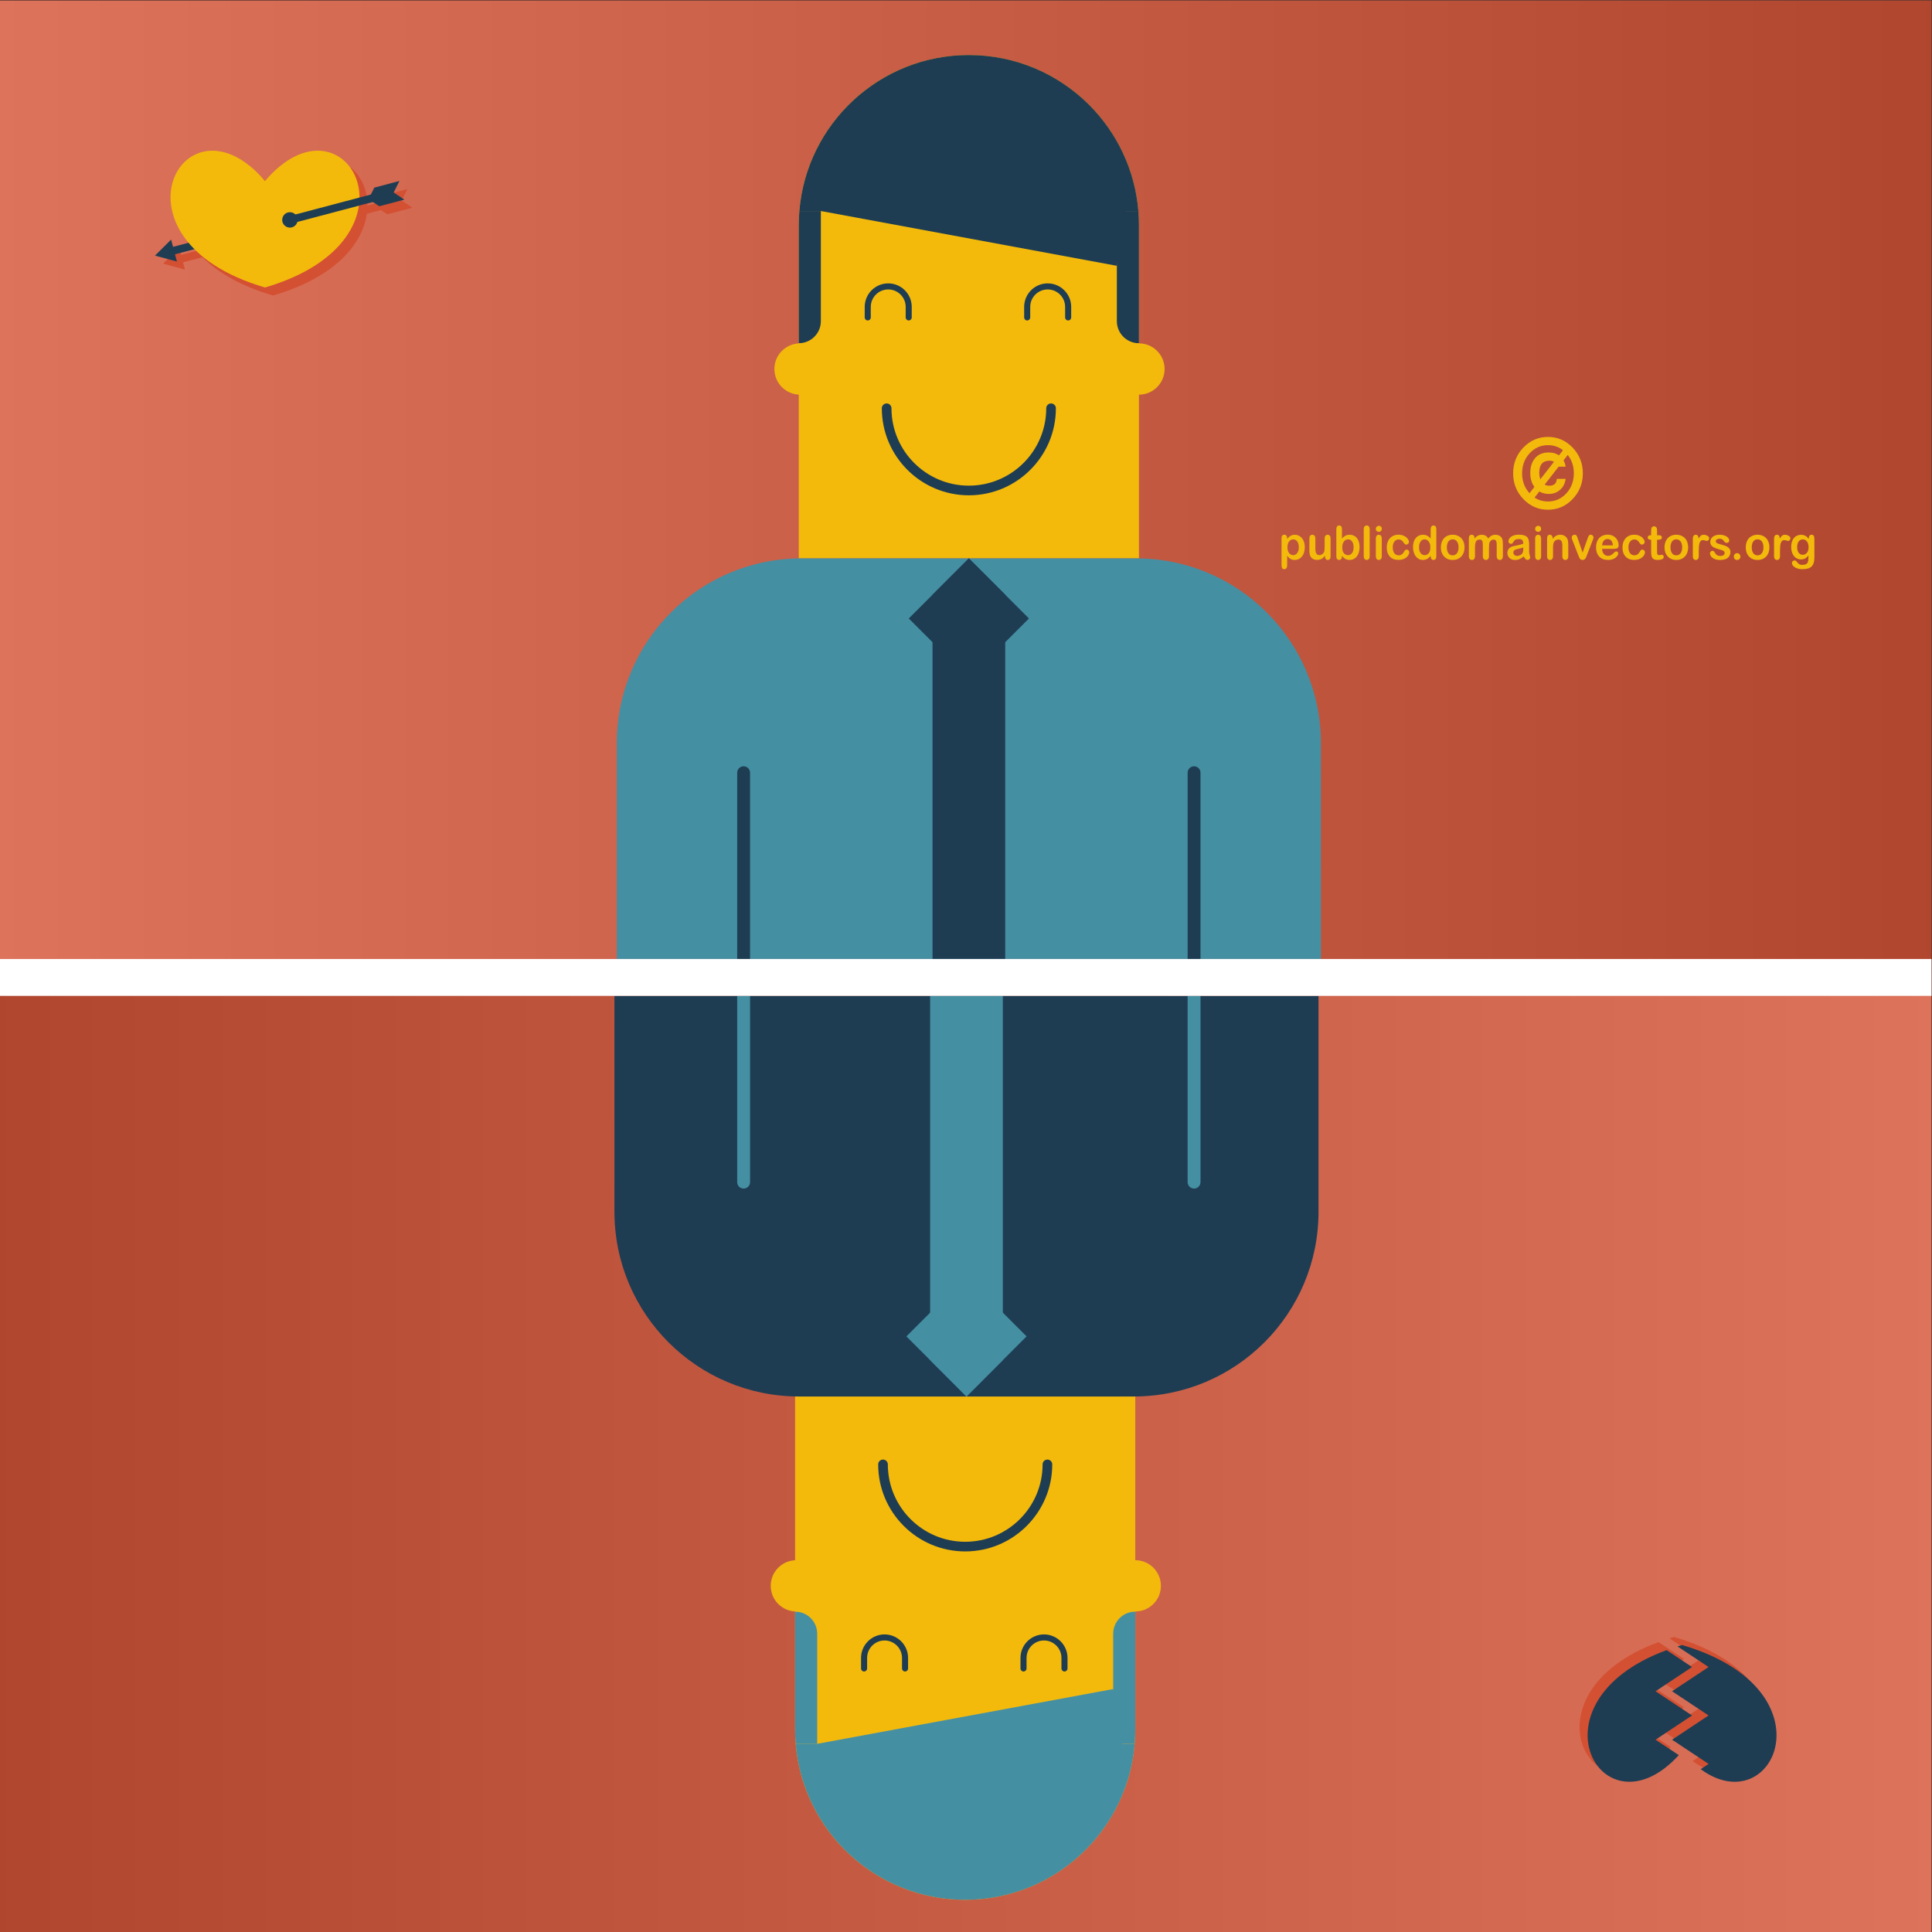 <?xml version="1.0" encoding="UTF-8"?>
<svg version="1.1" viewBox="0 0 800 800" xml:space="preserve" xmlns="http://www.w3.org/2000/svg"><rect x="0" y="0" width="800" height="800" fill="#333333" stroke="none"/><defs><clipPath id="h"><path d="m0 600h600v-600h-600z"/></clipPath><clipPath id="g"><path d="m0 600h600v-297.75h-600z"/></clipPath><linearGradient id="b" x2="1" gradientTransform="matrix(600 0 0 -600 0 451.13)" gradientUnits="userSpaceOnUse"><stop stop-color="#fff" offset="0"/><stop stop-color="#231f20" offset="1"/></linearGradient><clipPath id="f"><path d="m0 297.75h600v-297.75h-600z"/></clipPath><linearGradient id="a" x2="1" gradientTransform="matrix(600 0 0 -600 0 148.87)" gradientUnits="userSpaceOnUse"><stop stop-color="#231f20" offset="0"/><stop stop-color="#fff" offset="1"/></linearGradient><clipPath id="e"><path d="m516.9 91.648h32.449v-42.483h-32.449z"/></clipPath><clipPath id="d"><path d="m490.67 90.064h32.444v-40.895h-32.444z"/></clipPath><clipPath id="c"><path d="m50.648 550.84h77.46v-42.485h-77.46z"/></clipPath></defs><g transform="matrix(1.333 0 0 -1.333 0 800)"><g clip-path="url(#h)"><path d="m600 0h-600v600h600z" fill="#d45032"/><g clip-path="url(#g)" opacity=".2"><path d="m600 302.25h-600v297.75h600z" fill="url(#b)"/></g><g clip-path="url(#f)" opacity=".2"><path d="m600 0h-600v297.75h600z" fill="url(#a)"/></g><path d="m353.8 530.21v-103.51h-105.68v103.51c0 1.477 0.063 2.935 0.183 4.381 2.225 27.127 24.952 48.453 52.658 48.453 14.589 0 27.8-5.914 37.36-15.474 8.592-8.598 14.242-20.138 15.292-32.979 0.119-1.446 0.183-2.904 0.183-4.381" fill="#f3ba0c"/><path d="m353.62 534.6h-105.31c2.225 27.127 24.952 48.453 52.658 48.453 14.589 0 27.8-5.914 37.36-15.474 8.592-8.598 14.242-20.138 15.292-32.979" fill="#1e3d53"/><path d="m353.8 530.21v-36.681c-3.79 0-6.865 3.067-6.865 6.857v34.205h6.682c0.119-1.446 0.183-2.904 0.183-4.381" fill="#1e3d53"/><path d="m254.99 534.6v-34.205c0-3.79-3.074-6.857-6.864-6.857v36.681c0 1.477 0.063 2.935 0.183 4.381z" fill="#1e3d53"/><path d="m254.99 534.6 91.947-17.019 3.433 20.951-33.6 20.294z" fill="#1e3d53"/><path d="m256.48 485.52c0-4.397-3.565-7.961-7.962-7.961-4.396 0-7.961 3.564-7.961 7.961s3.565 7.961 7.961 7.961c4.397 0 7.962-3.564 7.962-7.961" fill="#f3ba0c"/><path d="m361.76 485.52c0-4.397-3.565-7.961-7.961-7.961-4.398 0-7.962 3.564-7.962 7.961s3.564 7.961 7.962 7.961c4.396 0 7.961-3.564 7.961-7.961" fill="#f3ba0c"/><path d="m300.96 446.29c-14.908 0-27.036 12.128-27.036 27.036 0 0.829 0.671 1.5 1.5 1.5 0.828 0 1.5-0.671 1.5-1.5 0-13.253 10.782-24.036 24.036-24.036s24.036 10.783 24.036 24.036c0 0.829 0.672 1.5 1.5 1.5s1.5-0.671 1.5-1.5c0-14.908-12.128-27.036-27.036-27.036" fill="#1e3d53"/><path d="m282.28 500.6c-0.521 0-0.943 0.423-0.943 0.943v3.275c0 2.989-2.432 5.42-5.42 5.42-2.989 0-5.421-2.431-5.421-5.42v-3.275c0-0.52-0.422-0.943-0.943-0.943s-0.943 0.423-0.943 0.943v3.275c0 4.029 3.278 7.306 7.307 7.306 4.028 0 7.306-3.277 7.306-7.306v-3.275c0-0.52-0.423-0.943-0.943-0.943" fill="#1e3d53"/><path d="m331.81 500.6c-0.521 0-0.944 0.423-0.944 0.943v3.275c0 2.989-2.431 5.42-5.42 5.42s-5.421-2.431-5.421-5.42v-3.275c0-0.52-0.422-0.943-0.942-0.943-0.521 0-0.943 0.423-0.943 0.943v3.275c0 4.029 3.278 7.306 7.306 7.306 4.029 0 7.306-3.277 7.306-7.306v-3.275c0-0.52-0.422-0.943-0.942-0.943" fill="#1e3d53"/><path d="m410.32 302.25h-218.72v67.067c0 31.691 25.691 57.382 57.382 57.382h103.95c31.692 0 57.382-25.691 57.382-57.382z" fill="#458fa3"/><path d="m312.26 415.41v-113.15h-22.584v113.15l11.289 11.295z" fill="#1e3d53"/><path d="m319.63 408.03-7.372-7.373-11.295-11.295-11.289 11.295-7.372 7.373 7.372 7.372 11.289 11.295 11.295-11.295z" fill="#1e3d53"/><path d="m233 302.25h-4v57.862c0 1.105 0.896 2 2 2s2-0.895 2-2z" fill="#1e3d53"/><path d="m368.92 302.25h4v57.862c0 1.105-0.896 2-2 2-1.105 0-2-0.895-2-2z" fill="#1e3d53"/><path d="m352.66 62.834v103.51h-105.68v-103.51c0-1.477 0.063-2.935 0.182-4.381 2.225-27.127 24.953-48.453 52.659-48.453 14.588 0 27.799 5.914 37.359 15.475 8.592 8.597 14.243 20.137 15.292 32.978 0.12 1.446 0.183 2.904 0.183 4.381" fill="#f3ba0c"/><path d="m352.48 58.453h-105.31c2.225-27.127 24.953-48.453 52.659-48.453 14.588 0 27.799 5.914 37.359 15.475 8.592 8.597 14.243 20.137 15.292 32.978" fill="#458fa3"/><path d="m352.66 62.834v36.682c-3.79 0-6.864-3.068-6.864-6.858v-34.205h6.681c0.12 1.446 0.183 2.904 0.183 4.381" fill="#458fa3"/><path d="m253.85 58.453v34.205c0 3.79-3.074 6.858-6.864 6.858v-36.682c0-1.477 0.063-2.935 0.182-4.381z" fill="#458fa3"/><path d="m253.85 58.453 91.947 17.019 3.431-20.951-33.598-20.294z" fill="#458fa3"/><path d="m255.34 107.53c0 4.397-3.564 7.961-7.961 7.961s-7.962-3.564-7.962-7.961 3.565-7.962 7.962-7.962 7.961 3.565 7.961 7.962" fill="#f3ba0c"/><path d="m360.62 107.53c0 4.397-3.564 7.961-7.961 7.961s-7.962-3.564-7.962-7.961 3.565-7.962 7.962-7.962 7.961 3.565 7.961 7.962" fill="#f3ba0c"/><path d="m299.83 118.22c-14.908 0-27.036 12.128-27.036 27.036 0 0.828 0.671 1.5 1.5 1.5s1.5-0.672 1.5-1.5c0-13.254 10.783-24.036 24.036-24.036 13.254 0 24.036 10.782 24.036 24.036 0 0.828 0.672 1.5 1.5 1.5s1.5-0.672 1.5-1.5c0-14.908-12.128-27.036-27.036-27.036" fill="#1e3d53"/><path d="m281.14 80.919c-0.521 0-0.943 0.423-0.943 0.943v3.275c0 2.988-2.431 5.42-5.42 5.42s-5.421-2.432-5.421-5.42v-3.275c0-0.52-0.422-0.943-0.943-0.943-0.52 0-0.942 0.423-0.942 0.943v3.275c0 4.028 3.277 7.305 7.306 7.305s7.306-3.277 7.306-7.305v-3.275c0-0.52-0.422-0.943-0.943-0.943" fill="#1e3d53"/><path d="m330.67 80.919c-0.521 0-0.944 0.423-0.944 0.943v3.275c0 2.988-2.431 5.42-5.419 5.42-2.99 0-5.421-2.432-5.421-5.42v-3.275c0-0.52-0.422-0.943-0.943-0.943-0.52 0-0.943 0.423-0.943 0.943v3.275c0 4.028 3.278 7.305 7.307 7.305 4.028 0 7.305-3.277 7.305-7.305v-3.275c0-0.52-0.422-0.943-0.942-0.943" fill="#1e3d53"/><path d="m190.86 290.8h218.72v-67.067c0-31.691-25.691-57.382-57.382-57.382h-103.95c-31.691 0-57.382 25.691-57.382 57.382z" fill="#1e3d53"/><path d="m288.93 177.64v113.15h22.583v-113.15l-11.289-11.295z" fill="#458fa3"/><path d="m281.56 185.02 7.373 7.372 11.294 11.295 11.289-11.295 7.373-7.372-7.373-7.373-11.289-11.295-11.294 11.295z" fill="#458fa3"/><path d="m233 290.8h-4v-57.862c0-1.105 0.896-2 2-2s2 0.895 2 2z" fill="#458fa3"/><path d="m368.92 290.8h4v-57.862c0-1.105-0.896-2-2-2-1.105 0-2 0.895-2 2z" fill="#458fa3"/><g clip-path="url(#e)"><path d="m518.6 91.212 9.643-6.401-11.34-7.524 11.341-7.523-11.341-7.525 11.34-7.525-2.45-1.626c22.774-16.76 41.401 24.757-5.783 38.56-0.482-0.14-0.943-0.29-1.41-0.436" fill="#d45032"/></g><g clip-path="url(#d)"><path d="m519 57.445-7.224 4.794 11.34 7.525-11.341 7.522 11.341 7.526-7.912 5.251c-43.985-16.202-20.03-58.715 3.796-32.618" fill="#d45032"/></g><path d="m521.1 88.712 9.643-6.401-11.34-7.524 11.341-7.523-11.341-7.525 11.34-7.525-2.45-1.626c22.774-16.76 41.401 24.757-5.783 38.56-0.482-0.14-0.943-0.29-1.41-0.436" fill="#1e3d53"/><path d="m521.5 54.945-7.224 4.794 11.34 7.525-11.341 7.522 11.341 7.526-7.912 5.251c-43.985-16.202-20.03-58.715 3.796-32.618" fill="#1e3d53"/><g clip-path="url(#c)"><path d="m120.31 533.57 7.799 2.062-3.309 2.224 1.778 3.57-7.8-2.063-1.067-2.141-3.549-0.938c0.052 13.355-14.844 22.204-29.337 5.125-19.316 22.76-39.341-0.522-23.75-19.16l-4.82-1.274-0.596 2.254-5.011-4.976 6.815-1.851-0.595 2.255 6.033 1.595c4.674-4.68 11.77-8.935 21.924-11.905 19.617 5.739 27.85 16.267 29.147 25.407l4.352 1.151z" fill="#d45032"/></g><path d="m84.3 529.07-32.89-8.695-0.613 2.317 32.891 8.695z" fill="#1e3d53"/><path d="m54.962 518.9-6.815 1.851 5.011 4.976z" fill="#1e3d53"/><path d="m82.324 543.91c-24.97 29.422-51.143-18.1 0-33.062 51.143 14.962 24.969 62.484 0 33.062" fill="#f3ba0c"/><path d="m116.28 537.53-26.038-6.884-0.613 2.317 26.039 6.884z" fill="#1e3d53"/><path d="m92.375 532.45c0.338-1.28-0.425-2.591-1.705-2.929-1.28-0.339-2.591 0.424-2.93 1.704-0.338 1.28 0.425 2.591 1.705 2.93 1.28 0.338 2.591-0.425 2.93-1.705" fill="#1e3d53"/><path d="m125.61 538.14-7.799-2.062-3.309 2.224 1.777 3.569 7.8 2.063-1.778-3.57z" fill="#1e3d53"/><path d="m600 290.8h-600v11.456h600z" fill="#fff"/><path d="m403.46 430.16c0 0.509-0.073 0.944-0.227 1.31-0.143 0.365-0.352 0.645-0.617 0.844-0.26 0.193-0.552 0.291-0.876 0.291-0.508 0-0.94-0.212-1.29-0.628-0.346-0.422-0.526-1.036-0.526-1.852 0-0.768 0.18-1.362 0.523-1.788 0.35-0.425 0.78-0.642 1.293-0.642 0.309 0 0.592 0.095 0.853 0.283 0.259 0.185 0.473 0.461 0.632 0.835 0.159 0.373 0.235 0.819 0.235 1.347m-3.621 2.806v-0.232c0.35 0.445 0.709 0.776 1.084 0.984 0.371 0.21 0.797 0.315 1.273 0.315 0.565 0 1.09-0.152 1.567-0.46 0.479-0.303 0.855-0.748 1.135-1.339 0.276-0.591 0.414-1.284 0.414-2.091 0-0.593-0.08-1.141-0.238-1.633-0.159-0.497-0.379-0.916-0.661-1.251-0.279-0.337-0.612-0.597-0.988-0.776-0.385-0.184-0.794-0.274-1.229-0.274-0.529 0-0.972 0.111-1.332 0.333-0.361 0.22-0.699 0.542-1.025 0.971v-2.893c0-0.845-0.294-1.27-0.885-1.27-0.348 0-0.579 0.109-0.688 0.326-0.115 0.221-0.17 0.539-0.17 0.96v8.318c0 0.367 0.073 0.644 0.229 0.823 0.153 0.18 0.362 0.272 0.629 0.272 0.259 0 0.477-0.092 0.641-0.28 0.162-0.187 0.244-0.454 0.244-0.803" fill="#f3ba0c"/><path d="m411.6 427.29v0.246c-0.227-0.291-0.456-0.537-0.7-0.73-0.244-0.204-0.509-0.347-0.797-0.44-0.29-0.098-0.619-0.145-0.991-0.145-0.444 0-0.842 0.095-1.202 0.285-0.352 0.195-0.626 0.458-0.819 0.798-0.231 0.41-0.345 0.998-0.345 1.763v3.819c0 0.386 0.082 0.674 0.253 0.864 0.164 0.191 0.385 0.288 0.662 0.288 0.279 0 0.502-0.097 0.672-0.292 0.174-0.193 0.259-0.481 0.259-0.86v-3.085c0-0.446 0.036-0.822 0.106-1.123 0.077-0.305 0.203-0.544 0.394-0.716 0.183-0.169 0.438-0.255 0.759-0.255 0.311 0 0.605 0.097 0.879 0.291 0.276 0.188 0.479 0.442 0.602 0.75 0.103 0.275 0.155 0.874 0.155 1.793v2.345c0 0.379 0.086 0.667 0.259 0.86 0.171 0.195 0.392 0.292 0.667 0.292 0.278 0 0.497-0.097 0.661-0.288 0.168-0.19 0.25-0.478 0.25-0.864v-5.582c0-0.368-0.076-0.644-0.237-0.824-0.159-0.185-0.364-0.275-0.617-0.275-0.254 0-0.462 0.095-0.627 0.285-0.164 0.191-0.243 0.455-0.243 0.8" fill="#f3ba0c"/><path d="m416.95 430.08c0-0.765 0.164-1.353 0.5-1.765 0.337-0.412 0.779-0.621 1.325-0.621 0.465 0 0.865 0.212 1.2 0.631 0.338 0.422 0.505 1.026 0.505 1.815 0 0.51-0.07 0.946-0.209 1.313-0.144 0.367-0.343 0.651-0.593 0.852-0.262 0.2-0.562 0.299-0.903 0.299-0.355 0-0.664-0.099-0.94-0.299-0.279-0.201-0.491-0.492-0.649-0.871-0.16-0.376-0.236-0.828-0.236-1.354m-0.089 5.73v-2.945c0.341 0.381 0.701 0.667 1.059 0.868 0.361 0.201 0.809 0.299 1.344 0.299 0.611 0 1.146-0.152 1.61-0.451 0.461-0.31 0.82-0.748 1.076-1.325 0.256-0.574 0.382-1.259 0.382-2.051 0-0.582-0.07-1.117-0.212-1.608-0.141-0.485-0.349-0.907-0.617-1.264-0.274-0.358-0.603-0.633-0.987-0.833-0.389-0.194-0.812-0.292-1.273-0.292-0.286 0-0.553 0.036-0.805 0.107-0.25 0.07-0.465 0.16-0.636 0.279-0.179 0.113-0.328 0.234-0.455 0.355-0.121 0.122-0.285 0.305-0.486 0.552v-0.191c0-0.364-0.088-0.639-0.255-0.824-0.165-0.185-0.379-0.278-0.631-0.278-0.263 0-0.471 0.093-0.627 0.278-0.156 0.189-0.232 0.463-0.232 0.824v8.414c0 0.39 0.073 0.684 0.226 0.884 0.15 0.202 0.359 0.302 0.633 0.302 0.282 0 0.499-0.096 0.652-0.288 0.155-0.188 0.234-0.46 0.234-0.812" fill="#f3ba0c"/><path d="m423.63 427.38v8.36c0 0.385 0.083 0.676 0.25 0.876 0.162 0.194 0.386 0.294 0.664 0.294 0.277 0 0.506-0.097 0.677-0.293 0.167-0.195 0.255-0.489 0.255-0.877v-8.36c0-0.389-0.088-0.685-0.258-0.88-0.174-0.194-0.401-0.292-0.674-0.292-0.27 0-0.487 0.102-0.661 0.304-0.167 0.204-0.253 0.492-0.253 0.868" fill="#f3ba0c"/><path d="m429.23 432.94v-5.569c0-0.388-0.09-0.677-0.26-0.877-0.18-0.196-0.401-0.295-0.668-0.295-0.274 0-0.493 0.102-0.664 0.302-0.168 0.206-0.253 0.494-0.253 0.87v5.512c0 0.379 0.085 0.667 0.253 0.86 0.171 0.195 0.39 0.292 0.664 0.292 0.267 0 0.488-0.097 0.668-0.292 0.17-0.193 0.26-0.46 0.26-0.803m-0.911 1.993c-0.259 0-0.476 0.082-0.661 0.25-0.182 0.163-0.273 0.398-0.273 0.701 0 0.272 0.091 0.494 0.282 0.673 0.185 0.176 0.402 0.263 0.652 0.263 0.236 0 0.45-0.083 0.636-0.241 0.182-0.156 0.275-0.393 0.275-0.695 0-0.3-0.09-0.53-0.273-0.695-0.18-0.17-0.391-0.256-0.638-0.256" fill="#f3ba0c"/><path d="m437.76 428.59c0-0.241-0.067-0.499-0.205-0.772-0.139-0.272-0.348-0.53-0.63-0.778-0.281-0.246-0.638-0.446-1.067-0.595-0.426-0.153-0.912-0.224-1.446-0.224-1.14 0-2.031 0.343-2.669 1.037-0.641 0.697-0.962 1.627-0.962 2.794 0 0.786 0.145 1.488 0.436 2.096 0.294 0.602 0.724 1.074 1.272 1.405 0.556 0.335 1.221 0.501 1.991 0.501 0.476 0 0.917-0.078 1.316-0.221 0.4-0.147 0.738-0.335 1.015-0.564 0.279-0.23 0.485-0.478 0.634-0.739 0.151-0.259 0.221-0.503 0.221-0.728 0-0.23-0.083-0.424-0.247-0.587-0.165-0.161-0.364-0.24-0.6-0.24-0.152 0-0.279 0.045-0.381 0.127-0.101 0.079-0.215 0.211-0.341 0.396-0.227 0.356-0.462 0.629-0.709 0.809-0.244 0.177-0.559 0.269-0.935 0.269-0.547 0-0.988-0.227-1.319-0.672-0.333-0.444-0.497-1.051-0.497-1.824 0-0.362 0.041-0.7 0.126-1.001s0.209-0.561 0.371-0.777c0.164-0.213 0.358-0.377 0.59-0.486 0.229-0.112 0.479-0.167 0.756-0.167 0.37 0 0.684 0.088 0.949 0.267 0.267 0.181 0.5 0.456 0.7 0.819 0.117 0.219 0.234 0.389 0.364 0.512 0.132 0.123 0.294 0.182 0.482 0.182 0.226 0 0.412-0.087 0.561-0.266 0.148-0.18 0.224-0.369 0.224-0.573" fill="#f3ba0c"/><path d="m440.8 430.14c0-0.524 0.077-0.969 0.232-1.336 0.157-0.367 0.367-0.642 0.639-0.827 0.272-0.188 0.566-0.283 0.884-0.283 0.324 0 0.621 0.09 0.887 0.267 0.268 0.174 0.486 0.448 0.647 0.811 0.159 0.363 0.238 0.821 0.238 1.368 0 0.512-0.079 0.954-0.238 1.323-0.161 0.371-0.379 0.651-0.652 0.85-0.27 0.193-0.567 0.291-0.897 0.291-0.335 0-0.635-0.099-0.905-0.299-0.265-0.201-0.473-0.489-0.614-0.864-0.147-0.374-0.221-0.805-0.221-1.301m3.628-2.83v0.191c-0.25-0.3-0.494-0.54-0.736-0.724-0.238-0.186-0.501-0.329-0.784-0.425-0.279-0.095-0.589-0.144-0.921-0.144-0.437 0-0.852 0.098-1.228 0.292-0.37 0.2-0.699 0.476-0.976 0.837-0.276 0.364-0.485 0.792-0.623 1.281-0.147 0.485-0.218 1.018-0.218 1.587 0 1.204 0.286 2.147 0.847 2.819 0.568 0.671 1.305 1.008 2.225 1.008 0.532 0 0.982-0.094 1.343-0.287 0.368-0.189 0.723-0.483 1.071-0.88v2.844c0 0.397 0.076 0.694 0.225 0.897 0.151 0.202 0.369 0.304 0.644 0.304 0.282 0 0.497-0.093 0.65-0.28 0.15-0.185 0.226-0.459 0.226-0.82v-8.5c0-0.368-0.081-0.644-0.243-0.825-0.165-0.184-0.37-0.277-0.633-0.277-0.246 0-0.458 0.095-0.623 0.286-0.164 0.19-0.246 0.46-0.246 0.816" fill="#f3ba0c"/><path d="m453.08 430.12c0 0.782-0.165 1.398-0.497 1.834-0.332 0.437-0.776 0.659-1.334 0.659-0.362 0-0.679-0.1-0.956-0.293-0.273-0.199-0.487-0.487-0.634-0.868-0.147-0.38-0.224-0.824-0.224-1.332 0-0.501 0.077-0.94 0.22-1.32 0.148-0.376 0.356-0.661 0.629-0.865 0.272-0.196 0.594-0.297 0.965-0.297 0.558 0 1.002 0.22 1.334 0.659 0.332 0.44 0.497 1.05 0.497 1.823m1.855 0c0-0.572-0.088-1.099-0.259-1.587-0.17-0.482-0.417-0.9-0.743-1.246-0.324-0.35-0.715-0.613-1.162-0.802-0.453-0.185-0.96-0.278-1.522-0.278-0.559 0-1.062 0.093-1.509 0.283-0.446 0.187-0.831 0.458-1.16 0.81-0.326 0.349-0.573 0.761-0.747 1.237-0.168 0.481-0.247 1.007-0.247 1.588 0 0.58 0.086 1.115 0.253 1.6 0.174 0.486 0.417 0.898 0.737 1.243 0.319 0.345 0.706 0.607 1.164 0.794 0.456 0.184 0.956 0.281 1.509 0.281 0.558 0 1.066-0.097 1.522-0.288 0.456-0.184 0.843-0.456 1.167-0.8 0.327-0.352 0.571-0.767 0.738-1.244 0.174-0.479 0.259-1.015 0.259-1.591" fill="#f3ba0c"/><path d="m462.73 431.71c-0.134-0.324-0.202-0.9-0.202-1.726v-2.564c0-0.401-0.086-0.707-0.264-0.911-0.176-0.202-0.409-0.304-0.697-0.304-0.276 0-0.503 0.102-0.676 0.304-0.173 0.204-0.265 0.51-0.265 0.911v3.074c0 0.484-0.011 0.861-0.044 1.132-0.035 0.266-0.117 0.488-0.259 0.66-0.137 0.171-0.358 0.256-0.661 0.256-0.602 0-0.999-0.215-1.193-0.65-0.192-0.432-0.285-1.052-0.285-1.863v-2.609c0-0.401-0.085-0.704-0.259-0.904-0.173-0.209-0.403-0.311-0.688-0.311-0.279 0-0.508 0.102-0.684 0.311-0.18 0.2-0.268 0.503-0.268 0.904v5.517c0 0.36 0.079 0.636 0.237 0.824 0.163 0.189 0.374 0.284 0.632 0.284 0.254 0 0.465-0.088 0.636-0.265 0.167-0.177 0.253-0.417 0.253-0.727v-0.186c0.319 0.401 0.661 0.693 1.025 0.882 0.369 0.187 0.774 0.28 1.217 0.28 0.465 0 0.861-0.094 1.194-0.287 0.337-0.194 0.609-0.486 0.826-0.875 0.311 0.392 0.643 0.689 1.002 0.88 0.356 0.189 0.75 0.282 1.184 0.282 0.503 0 0.939-0.098 1.303-0.31 0.367-0.206 0.638-0.503 0.819-0.886 0.159-0.35 0.236-0.898 0.236-1.649v-3.764c0-0.401-0.085-0.707-0.261-0.911-0.18-0.202-0.409-0.304-0.697-0.304-0.279 0-0.511 0.102-0.688 0.311-0.182 0.2-0.27 0.503-0.27 0.904v3.245c0 0.414-0.015 0.747-0.047 0.995-0.032 0.25-0.127 0.459-0.277 0.629-0.143 0.172-0.374 0.253-0.675 0.253-0.242 0-0.474-0.074-0.689-0.222-0.223-0.152-0.391-0.353-0.515-0.61" fill="#f3ba0c"/><path d="m473.19 430.08c-0.271-0.104-0.665-0.213-1.182-0.33-0.515-0.117-0.873-0.199-1.073-0.256-0.197-0.052-0.388-0.161-0.564-0.315-0.182-0.162-0.271-0.381-0.271-0.664 0-0.293 0.102-0.543 0.318-0.744 0.208-0.209 0.487-0.309 0.831-0.309 0.364 0 0.706 0.084 1.011 0.252 0.312 0.166 0.538 0.383 0.677 0.645 0.17 0.292 0.253 0.773 0.253 1.446zm0.123-2.792c-0.45-0.362-0.879-0.633-1.299-0.812-0.415-0.184-0.882-0.274-1.4-0.274-0.478 0-0.89 0.098-1.249 0.292-0.358 0.195-0.634 0.461-0.832 0.796-0.187 0.335-0.288 0.694-0.288 1.086 0 0.528 0.162 0.975 0.48 1.35 0.317 0.372 0.76 0.619 1.32 0.745 0.117 0.029 0.407 0.094 0.869 0.191 0.468 0.1 0.864 0.191 1.199 0.272 0.329 0.082 0.689 0.179 1.077 0.297-0.025 0.513-0.121 0.885-0.291 1.124-0.177 0.237-0.536 0.357-1.083 0.357-0.469 0-0.822-0.069-1.06-0.207-0.235-0.135-0.439-0.34-0.607-0.616-0.172-0.273-0.287-0.451-0.358-0.541-0.073-0.085-0.223-0.128-0.449-0.128-0.209 0-0.388 0.068-0.538 0.206-0.15 0.141-0.23 0.318-0.23 0.538 0 0.337 0.118 0.666 0.348 0.986 0.228 0.319 0.587 0.582 1.075 0.794 0.488 0.206 1.094 0.31 1.819 0.31 0.812 0 1.45-0.104 1.915-0.304 0.466-0.197 0.793-0.51 0.984-0.95 0.19-0.43 0.285-1.007 0.285-1.72v-1.15c-3e-3 -0.316-9e-3 -0.669-0.012-1.053 0-0.362 0.059-0.741 0.171-1.134 0.117-0.391 0.173-0.644 0.173-0.757 0-0.199-0.091-0.378-0.267-0.541-0.173-0.161-0.379-0.243-0.603-0.243-0.19 0-0.376 0.093-0.562 0.278-0.184 0.185-0.381 0.455-0.587 0.808" fill="#f3ba0c"/><path d="m478.72 432.94v-5.569c0-0.388-0.087-0.677-0.261-0.877-0.177-0.196-0.4-0.295-0.668-0.295-0.272 0-0.493 0.102-0.661 0.302-0.171 0.206-0.256 0.494-0.256 0.87v5.512c0 0.379 0.085 0.667 0.256 0.86 0.168 0.195 0.389 0.292 0.661 0.292 0.268 0 0.491-0.097 0.668-0.292 0.174-0.193 0.261-0.46 0.261-0.803m-0.911 1.993c-0.252 0-0.476 0.082-0.659 0.25-0.182 0.163-0.276 0.398-0.276 0.701 0 0.272 0.098 0.494 0.286 0.673 0.182 0.176 0.399 0.263 0.649 0.263 0.238 0 0.453-0.083 0.638-0.241 0.182-0.156 0.273-0.393 0.273-0.695 0-0.3-0.091-0.53-0.267-0.695-0.183-0.17-0.396-0.256-0.644-0.256" fill="#f3ba0c"/><path d="m482.31 432.97v-0.232c0.323 0.446 0.675 0.776 1.06 0.984 0.391 0.209 0.832 0.315 1.334 0.315 0.486 0 0.921-0.11 1.306-0.335 0.383-0.221 0.667-0.531 0.858-0.935 0.12-0.238 0.2-0.492 0.236-0.765 0.035-0.271 0.055-0.618 0.055-1.041v-3.588c0-0.388-0.088-0.677-0.256-0.877-0.167-0.196-0.39-0.295-0.658-0.295-0.276 0-0.497 0.102-0.664 0.304-0.174 0.204-0.259 0.492-0.259 0.868v3.211c0 0.637-0.082 1.122-0.256 1.458-0.169 0.335-0.504 0.506-1.01 0.506-0.329 0-0.63-0.103-0.904-0.308-0.266-0.203-0.466-0.486-0.592-0.844-0.092-0.287-0.136-0.822-0.136-1.609v-2.414c0-0.389-0.085-0.685-0.262-0.88-0.173-0.194-0.396-0.292-0.673-0.292-0.261 0-0.482 0.102-0.653 0.302-0.173 0.206-0.258 0.494-0.258 0.87v5.569c0 0.367 0.076 0.639 0.233 0.823 0.149 0.179 0.361 0.272 0.626 0.272 0.162 0 0.311-0.043 0.437-0.121 0.136-0.081 0.235-0.203 0.315-0.36 0.08-0.16 0.121-0.355 0.121-0.586" fill="#f3ba0c"/><path d="m490.12 432.84 1.493-4.372 1.608 4.564c0.133 0.367 0.256 0.626 0.377 0.78 0.127 0.151 0.308 0.231 0.552 0.231 0.239 0 0.438-0.084 0.606-0.251 0.162-0.164 0.243-0.35 0.243-0.569 0-0.084-0.017-0.184-0.043-0.296-0.03-0.113-0.065-0.221-0.1-0.322-0.041-0.095-0.082-0.208-0.132-0.338l-1.773-4.583c-0.051-0.133-0.115-0.302-0.194-0.505-0.079-0.2-0.168-0.371-0.265-0.519-0.096-0.141-0.217-0.251-0.358-0.333-0.145-0.076-0.315-0.12-0.521-0.12-0.258 0-0.467 0.061-0.626 0.186-0.155 0.126-0.267 0.26-0.34 0.413-0.078 0.144-0.204 0.439-0.376 0.878l-1.761 4.536c-0.041 0.114-0.086 0.225-0.13 0.338-0.041 0.113-0.073 0.227-0.106 0.347-0.026 0.118-0.044 0.218-0.044 0.302 0 0.133 0.042 0.263 0.118 0.392 0.076 0.131 0.185 0.238 0.317 0.318 0.135 0.083 0.279 0.126 0.438 0.126 0.309 0 0.517-0.093 0.635-0.28 0.115-0.183 0.244-0.489 0.382-0.923" fill="#f3ba0c"/><path d="m497.67 430.75h3.348c-0.047 0.655-0.215 1.148-0.512 1.475-0.297 0.325-0.682 0.491-1.167 0.491-0.458 0-0.838-0.166-1.128-0.5-0.297-0.33-0.477-0.818-0.541-1.466m3.609-1.098h-3.609c3e-3 -0.44 0.091-0.825 0.253-1.16 0.164-0.332 0.382-0.583 0.655-0.754 0.276-0.172 0.576-0.253 0.905-0.253 0.218 0 0.423 0.025 0.603 0.077 0.183 0.059 0.361 0.141 0.532 0.255 0.173 0.117 0.331 0.239 0.476 0.373 0.141 0.132 0.332 0.308 0.558 0.538 0.098 0.083 0.23 0.126 0.409 0.126 0.188 0 0.34-0.055 0.456-0.164 0.12-0.108 0.178-0.259 0.178-0.457 0-0.174-0.067-0.378-0.199-0.612-0.129-0.231-0.323-0.456-0.591-0.672-0.261-0.213-0.594-0.386-0.994-0.532-0.399-0.141-0.854-0.211-1.375-0.211-1.184 0-2.107 0.357-2.763 1.059-0.659 0.707-0.987 1.662-0.987 2.873 0 0.571 0.085 1.097 0.243 1.582 0.162 0.49 0.397 0.907 0.709 1.255 0.312 0.351 0.691 0.62 1.149 0.802 0.456 0.185 0.962 0.281 1.517 0.281 0.717 0 1.337-0.159 1.855-0.479 0.514-0.319 0.902-0.728 1.157-1.229 0.259-0.506 0.389-1.017 0.389-1.541 0-0.482-0.133-0.8-0.4-0.941-0.267-0.143-0.64-0.216-1.126-0.216" fill="#f3ba0c"/><path d="m510.98 428.59c0-0.241-0.065-0.499-0.206-0.772-0.138-0.272-0.346-0.53-0.629-0.778-0.279-0.246-0.634-0.446-1.064-0.595-0.429-0.153-0.914-0.224-1.446-0.224-1.143 0-2.034 0.343-2.671 1.037-0.642 0.697-0.962 1.627-0.962 2.794 0 0.786 0.144 1.488 0.441 2.096 0.29 0.602 0.714 1.074 1.267 1.405 0.556 0.335 1.22 0.501 1.992 0.501 0.477 0 0.914-0.078 1.315-0.221 0.4-0.147 0.735-0.335 1.016-0.564 0.277-0.23 0.486-0.478 0.635-0.739 0.147-0.259 0.218-0.503 0.218-0.728 0-0.23-0.079-0.424-0.25-0.587-0.161-0.161-0.362-0.24-0.594-0.24-0.155 0-0.282 0.045-0.382 0.127-0.102 0.079-0.218 0.211-0.344 0.396-0.223 0.356-0.461 0.629-0.702 0.809-0.25 0.177-0.558 0.269-0.941 0.269-0.543 0-0.985-0.227-1.317-0.672-0.337-0.444-0.5-1.051-0.5-1.824 0-0.362 0.042-0.7 0.127-1.001s0.208-0.561 0.373-0.777c0.162-0.213 0.356-0.377 0.588-0.486 0.227-0.112 0.483-0.167 0.758-0.167 0.367 0 0.689 0.088 0.95 0.267 0.262 0.181 0.496 0.456 0.7 0.819 0.112 0.219 0.232 0.389 0.368 0.512 0.126 0.123 0.284 0.182 0.475 0.182 0.227 0 0.414-0.087 0.565-0.266 0.146-0.18 0.22-0.369 0.22-0.573" fill="#f3ba0c"/><path d="m512.7 433.88h0.202v1.158c0 0.309 9e-3 0.556 0.027 0.731 0.015 0.179 0.055 0.327 0.133 0.455 0.067 0.13 0.172 0.239 0.308 0.32 0.135 0.082 0.284 0.12 0.452 0.12 0.236 0 0.45-0.088 0.635-0.272 0.127-0.122 0.206-0.27 0.241-0.444 0.035-0.179 0.05-0.433 0.05-0.755v-1.313h0.68c0.259 0 0.458-0.064 0.596-0.194 0.138-0.129 0.206-0.294 0.206-0.495 0-0.259-0.097-0.442-0.294-0.545-0.194-0.102-0.476-0.155-0.84-0.155h-0.348v-3.55c0-0.302 9e-3 -0.533 0.029-0.699 0.022-0.16 0.08-0.292 0.168-0.392 0.082-0.104 0.23-0.155 0.43-0.155 0.108 0 0.252 0.021 0.438 0.061 0.181 0.04 0.326 0.06 0.431 0.06 0.148 0 0.286-0.063 0.401-0.184 0.12-0.126 0.178-0.277 0.178-0.464 0-0.309-0.158-0.546-0.485-0.711-0.325-0.166-0.793-0.248-1.401-0.248-0.574 0-1.015 0.102-1.308 0.304-0.297 0.204-0.497 0.48-0.585 0.843-0.092 0.358-0.142 0.835-0.142 1.432v3.703h-0.247c-0.261 0-0.464 0.065-0.605 0.199-0.138 0.129-0.209 0.296-0.209 0.501 0 0.201 0.074 0.366 0.222 0.495 0.146 0.13 0.358 0.194 0.637 0.194" fill="#f3ba0c"/><path d="m522.55 430.12c0 0.782-0.168 1.398-0.494 1.834-0.335 0.437-0.776 0.659-1.337 0.659-0.363 0-0.68-0.1-0.953-0.293-0.277-0.199-0.488-0.487-0.635-0.868-0.15-0.38-0.224-0.824-0.224-1.332 0-0.501 0.074-0.94 0.218-1.32 0.15-0.376 0.355-0.661 0.626-0.865 0.276-0.196 0.595-0.297 0.968-0.297 0.561 0 1.002 0.22 1.337 0.659 0.326 0.44 0.494 1.05 0.494 1.823m1.854 0c0-0.572-0.089-1.099-0.259-1.587-0.17-0.482-0.42-0.9-0.743-1.246-0.324-0.35-0.712-0.613-1.164-0.802-0.45-0.185-0.953-0.278-1.519-0.278-0.562 0-1.062 0.093-1.509 0.283-0.446 0.187-0.835 0.458-1.157 0.81-0.328 0.349-0.577 0.761-0.744 1.237-0.167 0.481-0.256 1.007-0.256 1.588 0 0.58 0.089 1.115 0.256 1.6 0.173 0.486 0.416 0.898 0.737 1.243 0.32 0.345 0.709 0.607 1.164 0.794 0.459 0.184 0.958 0.281 1.509 0.281 0.561 0 1.066-0.097 1.519-0.288 0.458-0.184 0.846-0.456 1.173-0.8 0.319-0.352 0.573-0.767 0.74-1.244 0.164-0.479 0.253-1.015 0.253-1.591" fill="#f3ba0c"/><path d="m527.7 428.98v-1.609c0-0.389-0.088-0.685-0.264-0.88-0.176-0.194-0.4-0.292-0.67-0.292-0.265 0-0.486 0.099-0.656 0.295-0.173 0.2-0.255 0.489-0.255 0.877v5.363c0 0.869 0.299 1.301 0.896 1.301 0.306 0 0.526-0.105 0.664-0.304 0.136-0.203 0.209-0.503 0.227-0.899 0.217 0.396 0.446 0.696 0.675 0.899 0.233 0.199 0.544 0.304 0.929 0.304 0.394 0 0.768-0.105 1.129-0.304 0.367-0.203 0.553-0.471 0.553-0.804 0-0.237-0.082-0.431-0.236-0.584-0.152-0.151-0.323-0.23-0.501-0.23-0.068 0-0.233 0.042-0.495 0.13-0.258 0.087-0.488 0.132-0.685 0.132-0.27 0-0.49-0.071-0.661-0.221-0.173-0.15-0.306-0.368-0.4-0.66-0.096-0.293-0.161-0.64-0.197-1.044-0.035-0.401-0.053-0.891-0.053-1.47" fill="#f3ba0c"/><path d="m537.53 428.72c0-0.533-0.126-0.985-0.376-1.366-0.25-0.379-0.611-0.664-1.095-0.861-0.486-0.192-1.077-0.29-1.777-0.29-0.658 0-1.228 0.107-1.704 0.32-0.471 0.21-0.823 0.473-1.047 0.79-0.226 0.318-0.341 0.636-0.341 0.956 0 0.213 0.074 0.392 0.223 0.542 0.142 0.151 0.324 0.227 0.545 0.227 0.193 0 0.344-0.054 0.449-0.147 0.104-0.103 0.199-0.239 0.294-0.418 0.192-0.347 0.418-0.601 0.679-0.772 0.267-0.172 0.623-0.255 1.085-0.255 0.367 0 0.67 0.088 0.908 0.259 0.235 0.173 0.358 0.368 0.358 0.588 0 0.34-0.129 0.59-0.37 0.741-0.247 0.159-0.652 0.309-1.217 0.446-0.634 0.167-1.152 0.342-1.552 0.521-0.4 0.182-0.72 0.421-0.958 0.716-0.24 0.296-0.362 0.662-0.362 1.095 0 0.385 0.116 0.753 0.332 1.094 0.221 0.343 0.55 0.618 0.979 0.822 0.43 0.206 0.953 0.311 1.561 0.311 0.477 0 0.906-0.055 1.288-0.156 0.379-0.105 0.703-0.245 0.955-0.421 0.257-0.171 0.45-0.364 0.583-0.575 0.134-0.214 0.199-0.419 0.199-0.624 0-0.219-0.07-0.398-0.214-0.542-0.142-0.138-0.345-0.21-0.603-0.21-0.191 0-0.35 0.057-0.485 0.172-0.133 0.111-0.285 0.282-0.459 0.505-0.14 0.188-0.303 0.338-0.494 0.452-0.187 0.111-0.443 0.17-0.77 0.17-0.334 0-0.614-0.075-0.832-0.226-0.22-0.146-0.329-0.333-0.329-0.551 0-0.204 0.079-0.371 0.239-0.501 0.164-0.128 0.384-0.234 0.658-0.321 0.276-0.084 0.655-0.19 1.138-0.313 0.573-0.143 1.041-0.317 1.401-0.519 0.362-0.204 0.642-0.442 0.826-0.715 0.191-0.278 0.285-0.59 0.285-0.944" fill="#f3ba0c"/><path d="m539.62 426.2c-0.279 0-0.52 0.093-0.72 0.283-0.203 0.187-0.305 0.45-0.305 0.789 0 0.284 0.096 0.534 0.285 0.74 0.196 0.205 0.435 0.31 0.719 0.31 0.283 0 0.527-0.105 0.721-0.31 0.205-0.201 0.306-0.452 0.306-0.74 0-0.334-0.101-0.596-0.306-0.786-0.194-0.191-0.427-0.286-0.7-0.286" fill="#f3ba0c"/><path d="m547.79 430.12c0 0.782-0.165 1.398-0.496 1.834-0.333 0.437-0.774 0.659-1.335 0.659-0.358 0-0.676-0.1-0.955-0.293-0.274-0.199-0.485-0.487-0.636-0.868-0.143-0.38-0.22-0.824-0.22-1.332 0-0.501 0.074-0.94 0.217-1.32 0.151-0.376 0.359-0.661 0.63-0.865 0.275-0.196 0.594-0.297 0.964-0.297 0.561 0 1.002 0.22 1.335 0.659 0.331 0.44 0.496 1.05 0.496 1.823m1.855 0c0-0.572-0.085-1.099-0.259-1.587-0.171-0.482-0.417-0.9-0.741-1.246-0.327-0.35-0.71-0.613-1.164-0.802-0.45-0.185-0.958-0.278-1.522-0.278-0.559 0-1.062 0.093-1.508 0.283-0.447 0.187-0.835 0.458-1.158 0.81-0.329 0.349-0.576 0.761-0.746 1.237-0.168 0.481-0.254 1.007-0.254 1.588 0 0.58 0.086 1.115 0.259 1.6 0.171 0.486 0.417 0.898 0.735 1.243 0.32 0.345 0.708 0.607 1.164 0.794 0.452 0.184 0.958 0.281 1.508 0.281 0.561 0 1.064-0.097 1.522-0.288 0.459-0.184 0.847-0.456 1.17-0.8 0.324-0.352 0.568-0.767 0.742-1.244 0.167-0.479 0.252-1.015 0.252-1.591" fill="#f3ba0c"/><path d="m552.93 428.98v-1.609c0-0.389-0.086-0.685-0.263-0.88-0.173-0.194-0.397-0.292-0.667-0.292-0.268 0-0.484 0.099-0.658 0.295-0.171 0.2-0.256 0.489-0.256 0.877v5.363c0 0.869 0.303 1.301 0.899 1.301 0.306 0 0.527-0.105 0.661-0.304 0.133-0.203 0.212-0.503 0.227-0.899 0.221 0.396 0.447 0.696 0.676 0.899 0.232 0.199 0.547 0.304 0.932 0.304 0.388 0 0.767-0.105 1.128-0.304 0.365-0.203 0.55-0.471 0.55-0.804 0-0.237-0.079-0.431-0.232-0.584-0.159-0.151-0.323-0.23-0.508-0.23-0.065 0-0.227 0.042-0.488 0.13-0.259 0.087-0.488 0.132-0.685 0.132-0.273 0-0.491-0.071-0.664-0.221-0.171-0.15-0.307-0.368-0.4-0.66-0.094-0.293-0.162-0.64-0.197-1.044-0.032-0.401-0.055-0.891-0.055-1.47" fill="#f3ba0c"/><path d="m558.26 430.18c0-0.778 0.168-1.371 0.494-1.772 0.323-0.396 0.747-0.601 1.266-0.601 0.303 0 0.598 0.088 0.868 0.259 0.273 0.175 0.494 0.43 0.671 0.777 0.166 0.347 0.252 0.769 0.252 1.261 0 0.785-0.168 1.395-0.498 1.835-0.328 0.437-0.766 0.657-1.307 0.657-0.527 0-0.952-0.212-1.267-0.628-0.32-0.422-0.479-1.015-0.479-1.788m5.352 2.446v-5.601c0-0.642-0.067-1.19-0.196-1.65-0.132-0.465-0.344-0.844-0.63-1.145-0.29-0.301-0.667-0.525-1.134-0.671-0.468-0.143-1.047-0.218-1.74-0.218-0.635 0-1.205 0.095-1.705 0.279-0.499 0.188-0.888 0.426-1.155 0.723-0.27 0.29-0.409 0.592-0.409 0.904 0 0.236 0.077 0.429 0.233 0.576 0.152 0.15 0.338 0.224 0.553 0.224 0.27 0 0.505-0.124 0.711-0.375 0.099-0.13 0.203-0.256 0.308-0.384 0.106-0.129 0.221-0.242 0.35-0.335 0.129-0.091 0.285-0.159 0.465-0.204 0.178-0.046 0.387-0.068 0.623-0.068 0.475 0 0.846 0.071 1.111 0.209 0.264 0.138 0.449 0.331 0.556 0.582 0.105 0.247 0.17 0.514 0.181 0.801 0.022 0.285 0.035 0.741 0.047 1.374-0.285-0.413-0.617-0.729-0.984-0.943-0.373-0.216-0.818-0.322-1.329-0.322-0.619 0-1.16 0.16-1.619 0.492-0.465 0.328-0.821 0.789-1.067 1.383-0.248 0.591-0.374 1.276-0.374 2.053 0 0.581 0.077 1.105 0.227 1.57 0.147 0.464 0.367 0.86 0.646 1.179 0.277 0.321 0.603 0.56 0.97 0.723 0.364 0.163 0.765 0.242 1.202 0.242 0.523 0 0.977-0.105 1.358-0.315 0.385-0.208 0.742-0.539 1.071-0.984v0.262c0 0.335 0.079 0.592 0.234 0.777 0.159 0.184 0.362 0.276 0.607 0.276 0.358 0 0.595-0.122 0.713-0.363 0.118-0.242 0.176-0.594 0.176-1.051" fill="#f3ba0c"/><path d="m483.6 451.39h2.739c-0.19-1.475-0.797-2.629-1.805-3.456-0.931-0.81-2.057-1.214-3.377-1.214-1.787 0-3.213 0.629-4.28 1.883-1.011 1.191-1.517 2.732-1.517 4.613 0 1.925 0.506 3.467 1.505 4.635 0.994 1.163 2.411 1.745 4.233 1.745 1.355 0 2.505-0.366 3.436-1.095 0.992-0.787 1.593-1.893 1.805-3.313h-2.739c-0.236 1.239-0.991 1.855-2.276 1.855-2.116 0-3.176-1.254-3.176-3.764 0-1.174 0.273-2.135 0.813-2.883 0.55-0.751 1.316-1.125 2.308-1.125 1.475 0 2.255 0.708 2.331 2.119m-10.779 1.729c0-2.451 0.779-4.525 2.331-6.216 1.552-1.693 3.454-2.536 5.708-2.536 2.251 0 4.154 0.843 5.706 2.536 1.555 1.691 2.328 3.765 2.328 6.216 0 2.448-0.773 4.524-2.328 6.215-1.552 1.69-3.455 2.534-5.706 2.534-2.254 0-4.156-0.844-5.708-2.534-1.552-1.691-2.331-3.767-2.331-6.215m-2.784 0c0 3.117 1.059 5.782 3.172 7.99s4.665 3.312 7.651 3.312c2.987 0 5.536-1.104 7.652-3.312 2.11-2.208 3.172-4.873 3.172-7.99 0-3.12-1.062-5.789-3.172-7.993-2.116-2.211-4.665-3.312-7.652-3.312-2.986 0-5.538 1.101-7.651 3.312-2.113 2.204-3.172 4.873-3.172 7.993" fill="#f3ba0c"/><path d="m474.41 446.03 1.579-1.339 11.611 14.904-1.582 1.338z" fill="#f3ba0c"/></g></g></svg>

